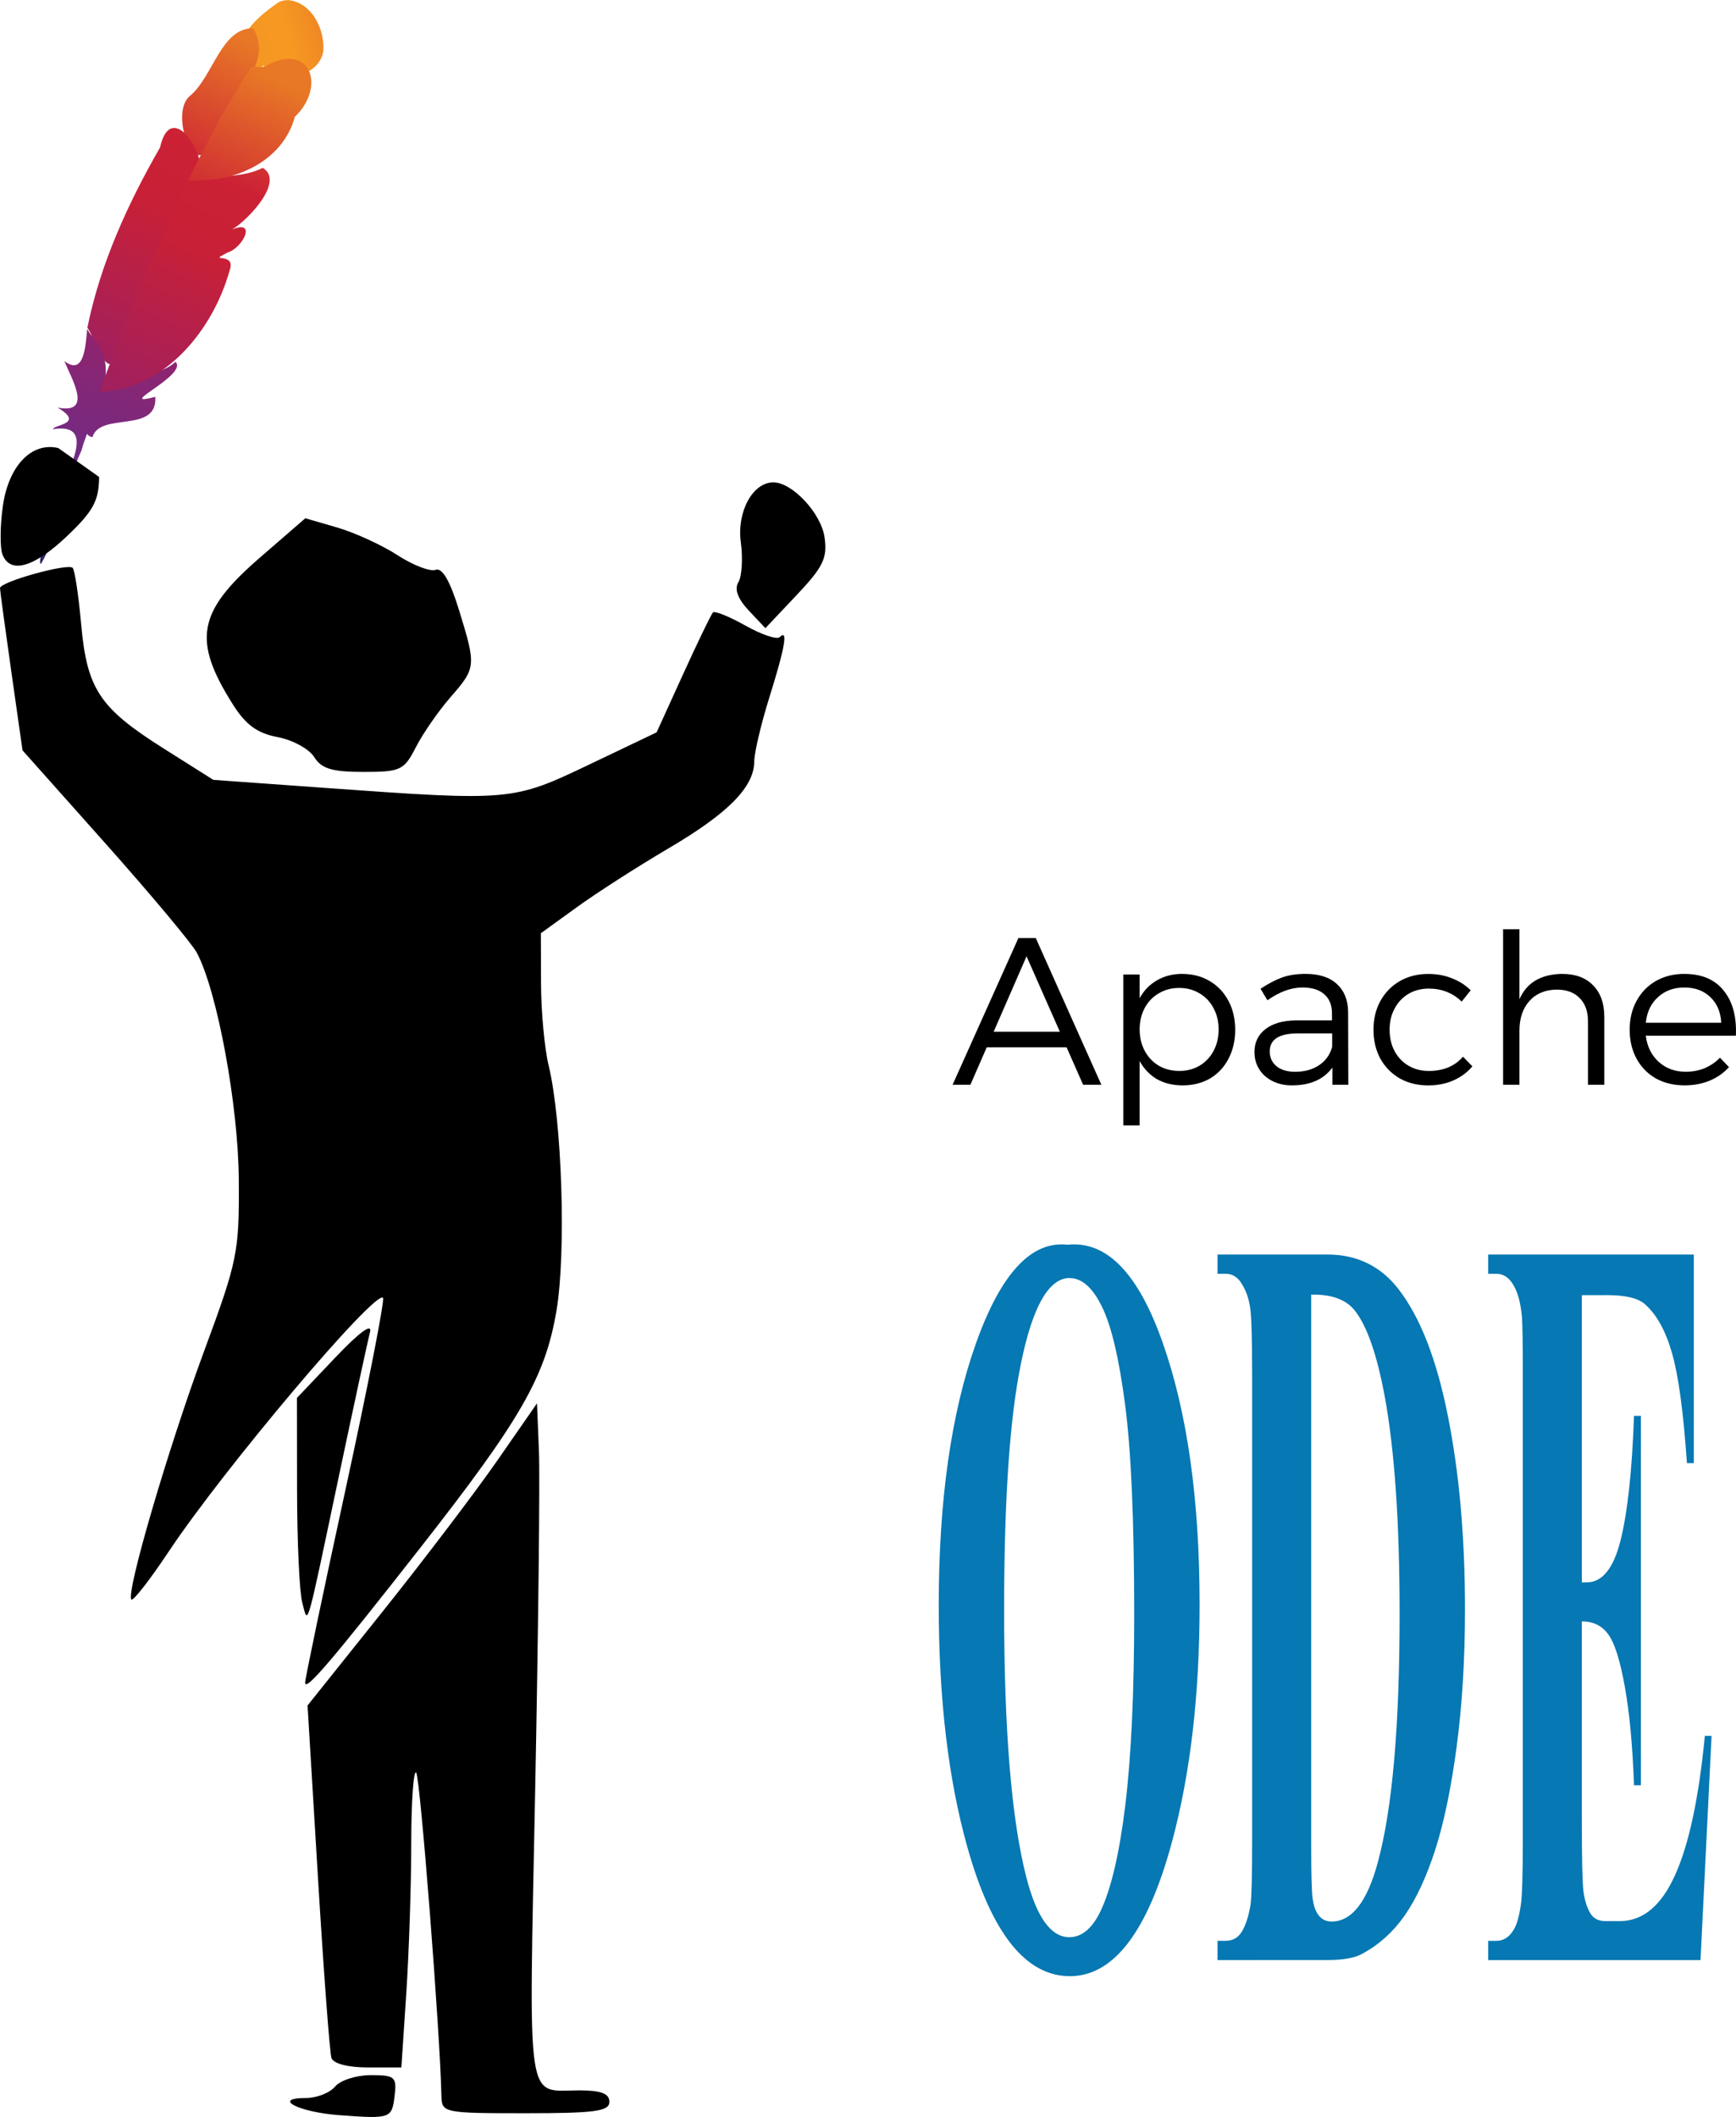 <?xml version="1.0" encoding="UTF-8" standalone="no"?>
<!-- Created with Inkscape (http://www.inkscape.org/) -->

<svg
   xmlns:dc="http://purl.org/dc/elements/1.1/"
   xmlns:cc="http://creativecommons.org/ns#"
   xmlns:rdf="http://www.w3.org/1999/02/22-rdf-syntax-ns#"
   xmlns:svg="http://www.w3.org/2000/svg"
   xmlns="http://www.w3.org/2000/svg"
   xmlns:sodipodi="http://sodipodi.sourceforge.net/DTD/sodipodi-0.dtd"
   xmlns:inkscape="http://www.inkscape.org/namespaces/inkscape"
   width="60.285mm"
   height="73.498mm"
   viewBox="0 0 60.285 73.498"
   version="1.1"
   id="svg13220"
   inkscape:version="0.92.3 (2405546, 2018-03-11)"
   sodipodi:docname="ode.svg">
  <defs
     id="defs13214">
    <linearGradient
       id="SVGID_1_-7"
       gradientUnits="userSpaceOnUse"
       x1="-6873.648"
       y1="2774.3"
       x2="-6636.237"
       y2="2496.689"
       gradientTransform="matrix(0.434,-0.932,-0.932,-0.434,6187.532,-4972.578)">
      <stop
         offset="0"
         style="stop-color:#F59723"
         id="stop3172-5" />
      <stop
         offset="0.312"
         style="stop-color:#F69822"
         id="stop3174-3" />
      <stop
         offset="0.838"
         style="stop-color:#E87726"
         id="stop3176-5" />
    </linearGradient>
    <linearGradient
       id="SVGID_2_-6"
       gradientUnits="userSpaceOnUse"
       x1="-8630.72"
       y1="2804.961"
       x2="-6936.925"
       y2="2804.961"
       gradientTransform="matrix(0.434,-0.932,-0.932,-0.434,6223.476,-5052.743)">
      <stop
         offset="0.323"
         style="stop-color:#9C2063"
         id="stop3197-2" />
      <stop
         offset="0.63"
         style="stop-color:#C82037"
         id="stop3199-9" />
      <stop
         offset="0.751"
         style="stop-color:#CC2135"
         id="stop3201-1" />
      <stop
         offset="1"
         style="stop-color:#E87726"
         id="stop3203-2" />
    </linearGradient>
    <linearGradient
       id="SVGID_3_-7"
       gradientUnits="userSpaceOnUse"
       x1="-8426.256"
       y1="2635.284"
       x2="-7416.919"
       y2="2635.284"
       gradientTransform="matrix(0.434,-0.932,-0.932,-0.434,6179.197,-5052.743)">
      <stop
         offset="0"
         style="stop-color:#282661"
         id="stop3208-0" />
      <stop
         offset="9.548389e-02"
         style="stop-color:#662E8C"
         id="stop3210-9" />
      <stop
         offset="0.788"
         style="stop-color:#9E2064"
         id="stop3212-3" />
      <stop
         offset="0.949"
         style="stop-color:#CC2032"
         id="stop3214-6" />
    </linearGradient>
    <linearGradient
       id="SVGID_4_-0"
       gradientUnits="userSpaceOnUse"
       x1="-8535.588"
       y1="2820.86"
       x2="-6841.793"
       y2="2820.86"
       gradientTransform="matrix(0.434,-0.932,-0.932,-0.434,6223.476,-5052.743)">
      <stop
         offset="0.323"
         style="stop-color:#9C2063"
         id="stop3219-6" />
      <stop
         offset="0.63"
         style="stop-color:#C82037"
         id="stop3221-2" />
      <stop
         offset="0.751"
         style="stop-color:#CC2135"
         id="stop3223-6" />
      <stop
         offset="1"
         style="stop-color:#E87726"
         id="stop3225-1" />
    </linearGradient>
    <linearGradient
       id="SVGID_5_-8"
       gradientUnits="userSpaceOnUse"
       x1="-8412.058"
       y1="2797.879"
       x2="-7521.917"
       y2="2797.879"
       gradientTransform="matrix(0.434,-0.932,-0.932,-0.434,6223.476,-5052.743)">
      <stop
         offset="0"
         style="stop-color:#282661"
         id="stop3230-7" />
      <stop
         offset="9.548389e-02"
         style="stop-color:#662E8C"
         id="stop3232-9" />
      <stop
         offset="0.788"
         style="stop-color:#9E2064"
         id="stop3234-2" />
      <stop
         offset="0.949"
         style="stop-color:#CC2032"
         id="stop3236-0" />
    </linearGradient>
    <linearGradient
       id="SVGID_6_-2"
       gradientUnits="userSpaceOnUse"
       x1="-8535.588"
       y1="2645.49"
       x2="-6841.793"
       y2="2645.49"
       gradientTransform="matrix(0.434,-0.932,-0.932,-0.434,6179.197,-5008.463)">
      <stop
         offset="0.323"
         style="stop-color:#9C2063"
         id="stop3241-3" />
      <stop
         offset="0.63"
         style="stop-color:#C82037"
         id="stop3243-7" />
      <stop
         offset="0.751"
         style="stop-color:#CC2135"
         id="stop3245-5" />
      <stop
         offset="1"
         style="stop-color:#E87726"
         id="stop3247-9" />
    </linearGradient>
    <linearGradient
       id="SVGID_7_-2"
       gradientUnits="userSpaceOnUse"
       x1="-8640.659"
       y1="2654.265"
       x2="-6946.865"
       y2="2654.265"
       gradientTransform="matrix(0.434,-0.932,-0.932,-0.434,6179.197,-5008.463)">
      <stop
         offset="0.323"
         style="stop-color:#9C2063"
         id="stop3252-2" />
      <stop
         offset="0.63"
         style="stop-color:#C82037"
         id="stop3254-8" />
      <stop
         offset="0.751"
         style="stop-color:#CC2135"
         id="stop3256-9" />
      <stop
         offset="1"
         style="stop-color:#E87726"
         id="stop3258-7" />
    </linearGradient>
    <linearGradient
       id="SVGID_8_-3"
       gradientUnits="userSpaceOnUse"
       x1="-8535.589"
       y1="2593.446"
       x2="-6841.792"
       y2="2593.446"
       gradientTransform="matrix(0.434,-0.932,-0.932,-0.434,6223.476,-5052.743)">
      <stop
         offset="0.323"
         style="stop-color:#9C2063"
         id="stop3267-6" />
      <stop
         offset="0.63"
         style="stop-color:#C82037"
         id="stop3269-1" />
      <stop
         offset="0.751"
         style="stop-color:#CC2135"
         id="stop3271-2" />
      <stop
         offset="1"
         style="stop-color:#E87726"
         id="stop3273-9" />
    </linearGradient>
    <linearGradient
       id="SVGID_9_-3"
       gradientUnits="userSpaceOnUse"
       x1="-8535.589"
       y1="2599.324"
       x2="-6841.792"
       y2="2599.324"
       gradientTransform="matrix(0.434,-0.932,-0.932,-0.434,6223.476,-5052.743)">
      <stop
         offset="0.323"
         style="stop-color:#9C2063"
         id="stop3282-1" />
      <stop
         offset="0.63"
         style="stop-color:#C82037"
         id="stop3284-9" />
      <stop
         offset="0.751"
         style="stop-color:#CC2135"
         id="stop3286-4" />
      <stop
         offset="1"
         style="stop-color:#E87726"
         id="stop3288-7" />
    </linearGradient>
    <linearGradient
       id="SVGID_10_-8"
       gradientUnits="userSpaceOnUse"
       x1="-7584.039"
       y1="2600.552"
       x2="-7209.654"
       y2="2600.552"
       gradientTransform="matrix(0.434,-0.932,-0.932,-0.434,6223.476,-5052.743)">
      <stop
         offset="0.323"
         style="stop-color:#9C2063"
         id="stop3297-4" />
      <stop
         offset="0.63"
         style="stop-color:#C82037"
         id="stop3299-5" />
      <stop
         offset="0.751"
         style="stop-color:#CC2135"
         id="stop3301-0" />
      <stop
         offset="1"
         style="stop-color:#E87726"
         id="stop3303-3" />
    </linearGradient>
  </defs>
  <sodipodi:namedview
     id="base"
     pagecolor="#ffffff"
     bordercolor="#666666"
     borderopacity="1.0"
     inkscape:pageopacity="0.0"
     inkscape:pageshadow="2"
     inkscape:zoom="1.4"
     inkscape:cx="238.25363"
     inkscape:cy="130.7675"
     inkscape:document-units="mm"
     inkscape:current-layer="layer1"
     showgrid="false"
     inkscape:snap-global="false"
     fit-margin-top="0"
     fit-margin-left="0"
     fit-margin-right="0"
     fit-margin-bottom="0"
     inkscape:window-width="3726"
     inkscape:window-height="2049"
     inkscape:window-x="114"
     inkscape:window-y="55"
     inkscape:window-maximized="1" />
  <g
     inkscape:label="Layer 1"
     inkscape:groupmode="layer"
     id="layer1"
     transform="translate(182.856,-109.934)">
    <g
       id="g3169"
       transform="matrix(0.012,0,0,0.012,-181.584,108.952)">
      <linearGradient
         id="linearGradient4274"
         gradientUnits="userSpaceOnUse"
         x1="-6873.648"
         y1="2774.3"
         x2="-6636.237"
         y2="2496.689"
         gradientTransform="matrix(0.434,-0.932,-0.932,-0.434,6223.476,-5052.743)">
        <stop
           offset="0"
           style="stop-color:#F59723"
           id="stop4276" />
        <stop
           offset="0.312"
           style="stop-color:#F69822"
           id="stop4278" />
        <stop
           offset="0.838"
           style="stop-color:#E87726"
           id="stop4280" />
      </linearGradient>
      <path
         style="fill:url(#SVGID_1_-7)"
         d="M 700.156,88.265 C 646.378,125.873 581.683,176.73 587.826,249.945 c 13.957,62.645 93.093,24.092 99.93,-22.777 -32.006,5.606 -48.961,83.885 4.379,87.058 54.205,-3.638 128.815,-22.968 137.698,-86.371 3.397,-62 -32.626,-137.074 -99.83,-145.691 -10.236,-0.405 -20.646,1.505 -29.848,6.101 z"
         id="path3178"
         inkscape:connector-curvature="0" />
      <path
         style="fill:none"
         d="m 652.5,539.9 c -0.525,0.071 -0.525,0.071 0,0 z"
         id="path3180"
         inkscape:connector-curvature="0" />
      <path
         style="fill:none"
         d="m 602,706.9 c -0.256,0.048 -0.256,0.048 0,0 z"
         id="path3182"
         inkscape:connector-curvature="0" />
      <path
         style="fill:none"
         d="M 259.4,1081.4 C 326.571,903.958 399.68,728.617 483.2,558.2 395.823,656.956 370.738,792.048 310.011,906.402 291.448,985.13 199.625,1109.952 232.217,1162.053 249.714,1138.705 238.352,1102.206 259.4,1081.4 Z"
         id="path3184"
         inkscape:connector-curvature="0" />
      <path
         style="fill:none"
         d=""
         id="path3186"
         inkscape:connector-curvature="0" />
      <path
         style="fill:#bd202e"
         d="m 570.2,791 c -0.419,0.075 -0.419,0.075 0,0 z"
         id="path3188"
         inkscape:connector-curvature="0" />
      <path
         style="opacity:0.35;fill:#bd202e"
         d="m 570.2,791 c -0.419,0.075 -0.419,0.075 0,0 z"
         id="path3190"
         inkscape:connector-curvature="0" />
      <path
         style="fill:#bd202e"
         d="m 586.7,709.5 c 0.319,-0.056 0.319,-0.056 0,0 z"
         id="path3192"
         inkscape:connector-curvature="0" />
      <path
         style="opacity:0.35;fill:#bd202e"
         d="m 586.7,709.5 c 0.319,-0.056 0.319,-0.056 0,0 z"
         id="path3194"
         inkscape:connector-curvature="0" />
      <linearGradient
         id="linearGradient4291"
         gradientUnits="userSpaceOnUse"
         x1="-8630.72"
         y1="2804.961"
         x2="-6936.925"
         y2="2804.961"
         gradientTransform="matrix(0.434,-0.932,-0.932,-0.434,6223.476,-5052.743)">
        <stop
           offset="0.323"
           style="stop-color:#9C2063"
           id="stop4293" />
        <stop
           offset="0.63"
           style="stop-color:#C82037"
           id="stop4295" />
        <stop
           offset="0.751"
           style="stop-color:#CC2135"
           id="stop4297" />
        <stop
           offset="1"
           style="stop-color:#E87726"
           id="stop4299" />
      </linearGradient>
      <path
         style="fill:url(#SVGID_2_-6)"
         d="M 514,469.2 C 539.453,366.157 695.148,276.659 626.133,163.628 533.418,163.372 511.543,301.547 444.552,358.589 c -65.651,52.158 23.043,265.048 57.934,125.539 z"
         id="path3205"
         inkscape:connector-curvature="0" />
      <linearGradient
         id="linearGradient4302"
         gradientUnits="userSpaceOnUse"
         x1="-8426.256"
         y1="2635.284"
         x2="-7416.919"
         y2="2635.284"
         gradientTransform="matrix(0.434,-0.932,-0.932,-0.434,6223.476,-5052.743)">
        <stop
           offset="0"
           style="stop-color:#282661"
           id="stop4304" />
        <stop
           offset="9.548389e-02"
           style="stop-color:#662E8C"
           id="stop4306" />
        <stop
           offset="0.788"
           style="stop-color:#9E2064"
           id="stop4308" />
        <stop
           offset="0.949"
           style="stop-color:#CC2032"
           id="stop4310" />
      </linearGradient>
      <path
         style="fill:url(#SVGID_3_-7)"
         d="m 176.92,1184.4 c -21.617,41.842 -63.264,154.257 -15.42,162.268 22.091,-74.605 188.878,-8.694 181.885,-116.695 -123.185,32.056 96.249,-62.786 58.609,-101.272 -65.307,57.823 -153.526,21.584 -225.074,55.7 z"
         id="path3216"
         inkscape:connector-curvature="0" />
      <linearGradient
         id="linearGradient4313"
         gradientUnits="userSpaceOnUse"
         x1="-8535.588"
         y1="2820.86"
         x2="-6841.793"
         y2="2820.86"
         gradientTransform="matrix(0.434,-0.932,-0.932,-0.434,6223.476,-5052.743)">
        <stop
           offset="0.323"
           style="stop-color:#9C2063"
           id="stop4315" />
        <stop
           offset="0.63"
           style="stop-color:#C82037"
           id="stop4317" />
        <stop
           offset="0.751"
           style="stop-color:#CC2135"
           id="stop4319" />
        <stop
           offset="1"
           style="stop-color:#E87726"
           id="stop4321" />
      </linearGradient>
      <path
         style="fill:url(#SVGID_4_-0)"
         d="M 245.5,1068.1 C 313.667,892.157 387.372,718.17 472.3,549.6 458.37,481.535 383.4,391.861 357.153,508.387 263.754,671.28 184.313,844.772 146.9,1029.7 c 32.21,50.145 64.601,186.446 98.6,38.4 z"
         id="path3227"
         inkscape:connector-curvature="0" />
      <linearGradient
         id="linearGradient4324"
         gradientUnits="userSpaceOnUse"
         x1="-8412.058"
         y1="2797.879"
         x2="-7521.917"
         y2="2797.879"
         gradientTransform="matrix(0.434,-0.932,-0.932,-0.434,6223.476,-5052.743)">
        <stop
           offset="0"
           style="stop-color:#282661"
           id="stop4326" />
        <stop
           offset="9.548389e-02"
           style="stop-color:#662E8C"
           id="stop4328" />
        <stop
           offset="0.788"
           style="stop-color:#9E2064"
           id="stop4330" />
        <stop
           offset="0.949"
           style="stop-color:#CC2032"
           id="stop4332" />
      </linearGradient>
      <path
         style="fill:url(#SVGID_5_-8)"
         d="m 146.2,1034 c -4.581,50.409 -8.964,136.104 -65.66,92.564 16.558,44.742 86.543,155.419 -19.723,134.474 78.883,47.668 -9.048,48.201 -13.813,62.651 136.2,-21.722 31.003,134.792 17.276,197.116 -12.439,57.252 -66.052,185.356 -52.085,192.973 59.666,-100.544 67.629,-222.168 117.302,-327.812 30.972,-114.403 126.372,-232.245 26.062,-337.218 z"
         id="path3238"
         inkscape:connector-curvature="0" />
      <linearGradient
         id="linearGradient4335"
         gradientUnits="userSpaceOnUse"
         x1="-8535.588"
         y1="2645.49"
         x2="-6841.793"
         y2="2645.49"
         gradientTransform="matrix(0.434,-0.932,-0.932,-0.434,6223.476,-5052.743)">
        <stop
           offset="0.323"
           style="stop-color:#9C2063"
           id="stop4337" />
        <stop
           offset="0.63"
           style="stop-color:#C82037"
           id="stop4339" />
        <stop
           offset="0.751"
           style="stop-color:#CC2135"
           id="stop4341" />
        <stop
           offset="1"
           style="stop-color:#E87726"
           id="stop4343" />
      </linearGradient>
      <path
         style="fill:url(#SVGID_6_-2)"
         d="m 438.02,604.48 c -97.115,198.577 -180.542,403.582 -256.2,611.2 190.255,-6.223 329.341,-181.031 376.747,-351.63 20.398,-56.546 -70.829,-18.973 -5.207,-51.948 42.535,-12.664 85.727,-96.461 12.513,-66.361 46.984,-28.245 153.005,-140.465 88.331,-178.192 -63.506,32.563 -146.342,19.538 -216.183,36.931 z"
         id="path3249"
         inkscape:connector-curvature="0" />
      <linearGradient
         id="linearGradient4346"
         gradientUnits="userSpaceOnUse"
         x1="-8640.659"
         y1="2654.265"
         x2="-6946.865"
         y2="2654.265"
         gradientTransform="matrix(0.434,-0.932,-0.932,-0.434,6223.476,-5052.743)">
        <stop
           offset="0.323"
           style="stop-color:#9C2063"
           id="stop4348" />
        <stop
           offset="0.63"
           style="stop-color:#C82037"
           id="stop4350" />
        <stop
           offset="0.751"
           style="stop-color:#CC2135"
           id="stop4352" />
        <stop
           offset="1"
           style="stop-color:#E87726"
           id="stop4354" />
      </linearGradient>
      <path
         style="fill:url(#SVGID_7_-2)"
         d="m 621.82,274.48 c -68.201,105.228 -127.808,215.778 -183,328.3 127.95,10.453 272.346,-50.248 308.45,-182.992 91.429,-86.897 45.444,-221.174 -87.189,-145.177 l -19.012,1.451 z"
         id="path3260"
         inkscape:connector-curvature="0" />
      <path
         style="fill:#bd202e"
         d="m 560.5,792.8 c -0.208,0.031 -0.208,0.031 0,0 z"
         id="path3262"
         inkscape:connector-curvature="0" />
      <path
         style="opacity:0.35;fill:#bd202e"
         d="m 560.5,792.8 c -0.208,0.031 -0.208,0.031 0,0 z"
         id="path3264"
         inkscape:connector-curvature="0" />
      <linearGradient
         id="linearGradient4359"
         gradientUnits="userSpaceOnUse"
         x1="-8535.589"
         y1="2593.446"
         x2="-6841.792"
         y2="2593.446"
         gradientTransform="matrix(0.434,-0.932,-0.932,-0.434,6223.476,-5052.743)">
        <stop
           offset="0.323"
           style="stop-color:#9C2063"
           id="stop4361" />
        <stop
           offset="0.63"
           style="stop-color:#C82037"
           id="stop4363" />
        <stop
           offset="0.751"
           style="stop-color:#CC2135"
           id="stop4365" />
        <stop
           offset="1"
           style="stop-color:#E87726"
           id="stop4367" />
      </linearGradient>
      <path
         style="fill:url(#SVGID_8_-3)"
         d="m 560.5,792.8 c -0.208,0.031 -0.208,0.031 0,0 z"
         id="path3275"
         inkscape:connector-curvature="0" />
      <path
         style="fill:#bd202e"
         d="m 586.6,709.6 c 0.258,-0.042 0.258,-0.042 0,0 z"
         id="path3277"
         inkscape:connector-curvature="0" />
      <path
         style="opacity:0.35;fill:#bd202e"
         d="m 586.6,709.6 c 0.258,-0.042 0.258,-0.042 0,0 z"
         id="path3279"
         inkscape:connector-curvature="0" />
      <linearGradient
         id="linearGradient4372"
         gradientUnits="userSpaceOnUse"
         x1="-8535.589"
         y1="2599.324"
         x2="-6841.792"
         y2="2599.324"
         gradientTransform="matrix(0.434,-0.932,-0.932,-0.434,6223.476,-5052.743)">
        <stop
           offset="0.323"
           style="stop-color:#9C2063"
           id="stop4374" />
        <stop
           offset="0.63"
           style="stop-color:#C82037"
           id="stop4376" />
        <stop
           offset="0.751"
           style="stop-color:#CC2135"
           id="stop4378" />
        <stop
           offset="1"
           style="stop-color:#E87726"
           id="stop4380" />
      </linearGradient>
      <path
         style="fill:url(#SVGID_9_-3)"
         d="m 586.6,709.6 c 0.258,-0.042 0.258,-0.042 0,0 z"
         id="path3290"
         inkscape:connector-curvature="0" />
      <path
         style="fill:#bd202e"
         d="m 586.6,709.6 c 0.1,0 0.1,-0.1 0,0 v 0 0 0 c 0.1,-0.1 0.1,0 0,0 z"
         id="path3292"
         inkscape:connector-curvature="0" />
      <path
         style="opacity:0.35;fill:#bd202e"
         d="m 586.6,709.6 c 0.1,0 0.1,-0.1 0,0 v 0 0 0 c 0.1,-0.1 0.1,0 0,0 z"
         id="path3294"
         inkscape:connector-curvature="0" />
      <linearGradient
         id="linearGradient4385"
         gradientUnits="userSpaceOnUse"
         x1="-7584.039"
         y1="2600.552"
         x2="-7209.654"
         y2="2600.552"
         gradientTransform="matrix(0.434,-0.932,-0.932,-0.434,6223.476,-5052.743)">
        <stop
           offset="0.323"
           style="stop-color:#9C2063"
           id="stop4387" />
        <stop
           offset="0.63"
           style="stop-color:#C82037"
           id="stop4389" />
        <stop
           offset="0.751"
           style="stop-color:#CC2135"
           id="stop4391" />
        <stop
           offset="1"
           style="stop-color:#E87726"
           id="stop4393" />
      </linearGradient>
      <path
         style="fill:url(#SVGID_10_-8)"
         d="m 586.6,709.6 c 0.1,0 0.1,-0.1 0,0 v 0 0 0 c 0.1,-0.1 0.1,0 0,0 z"
         id="path3305"
         inkscape:connector-curvature="0" />
    </g>
    <path
       style="fill:#000000;stroke-width:0.265"
       d="m -171.087,183.369 c -1.402,-0.104 -2.346,-0.595 -1.144,-0.595 0.375,0 0.83,-0.179 1.011,-0.397 0.181,-0.218 0.739,-0.397 1.241,-0.397 0.832,0 0.904,0.061 0.828,0.707 -0.095,0.803 -0.131,0.816 -1.936,0.682 z m 3.56,-0.662 c -0.043,-2.176 -0.739,-11.092 -0.877,-11.23 -0.093,-0.093 -0.17,1.011 -0.171,2.454 -7.4e-4,1.443 -0.078,3.785 -0.172,5.203 l -0.171,2.58 h -1.159 c -0.692,0 -1.203,-0.133 -1.269,-0.331 -0.061,-0.182 -0.272,-3.01 -0.47,-6.284 l -0.36,-5.953 2.606,-3.26 c 1.433,-1.793 3.226,-4.154 3.984,-5.245 l 1.378,-1.985 0.068,1.674 c 0.037,0.92 -0.022,6.226 -0.132,11.791 -0.221,11.167 -0.337,10.388 1.541,10.388 0.745,0 1.037,0.112 1.037,0.397 0,0.329 -0.5,0.397 -2.91,0.397 -2.838,0 -2.911,-0.015 -2.922,-0.595 z m -4.733,-14.354 c 0.002,-0.146 0.637,-3.182 1.412,-6.747 0.774,-3.565 1.356,-6.541 1.292,-6.612 -0.264,-0.297 -5.527,5.932 -7.434,8.798 -0.655,0.984 -1.241,1.738 -1.303,1.676 -0.202,-0.202 1.274,-5.242 2.525,-8.625 1.164,-3.145 1.223,-3.437 1.205,-5.953 -0.019,-2.601 -0.752,-6.559 -1.46,-7.882 -0.17,-0.317 -1.601,-2.027 -3.18,-3.8 l -2.871,-3.223 -0.389,-2.734 c -0.214,-1.504 -0.391,-2.808 -0.393,-2.898 -0.006,-0.216 2.353,-0.874 2.523,-0.704 0.072,0.072 0.205,0.952 0.295,1.955 0.203,2.257 0.637,2.91 2.87,4.32 l 1.72,1.086 3.9,0.28 c 6.432,0.462 6.499,0.456 9.152,-0.811 l 2.342,-1.118 0.922,-2.025 c 0.507,-1.114 0.973,-2.076 1.035,-2.139 0.062,-0.062 0.57,0.144 1.129,0.458 0.559,0.314 1.093,0.494 1.188,0.4 0.298,-0.298 0.188,0.346 -0.354,2.076 -0.289,0.922 -0.527,1.929 -0.529,2.237 -0.005,0.89 -0.9,1.798 -2.971,3.016 -1.06,0.623 -2.492,1.542 -3.183,2.042 l -1.257,0.909 0.006,1.763 c 0.004,0.97 0.122,2.24 0.263,2.822 0.467,1.924 0.614,6.505 0.273,8.521 -0.388,2.292 -1.238,3.774 -4.707,8.203 -3.093,3.948 -4.025,5.04 -4.02,4.708 z m -0.101,-2.785 c -0.096,-0.36 -0.177,-2.105 -0.179,-3.877 l -0.004,-3.223 1.337,-1.408 c 0.83,-0.874 1.285,-1.207 1.2,-0.878 -0.075,0.291 -0.564,2.553 -1.086,5.027 -1.159,5.496 -1.058,5.147 -1.268,4.359 z m 0.416,-29.349 c -0.177,-0.284 -0.749,-0.596 -1.272,-0.694 -0.704,-0.132 -1.106,-0.426 -1.555,-1.138 -1.408,-2.231 -1.227,-3.214 0.937,-5.089 l 1.582,-1.371 1.111,0.323 c 0.611,0.178 1.552,0.61 2.092,0.96 0.539,0.35 1.135,0.579 1.323,0.508 0.227,-0.085 0.499,0.382 0.81,1.393 0.602,1.958 0.597,2.005 -0.299,3.034 -0.416,0.478 -0.955,1.256 -1.197,1.729 -0.412,0.805 -0.53,0.86 -1.825,0.86 -1.087,0 -1.454,-0.111 -1.707,-0.516 z m 15.087,-5.092 c -0.379,-0.404 -0.503,-0.742 -0.357,-0.978 0.122,-0.198 0.161,-0.824 0.085,-1.391 -0.142,-1.057 0.413,-2.077 1.129,-2.077 0.658,0 1.656,1.068 1.778,1.902 0.106,0.722 -0.043,1.032 -0.964,2.007 l -1.09,1.153 z m -25.914,-1.947 c -0.087,-0.226 -0.082,-0.971 0.012,-1.654 0.192,-1.408 0.993,-2.254 1.927,-2.037 l 1.419,1.004 c -0.007,0.827 -0.202,1.187 -1.11,2.051 -1.153,1.097 -1.981,1.331 -2.248,0.636 z"
       id="path13778"
       inkscape:connector-curvature="0"
       sodipodi:nodetypes="cscscccscccscccccccsssscccscssccccccccccsccsccccccscccsccccccccccccccccssccccscsccscccsccccccc" />
    <g
       aria-label="Apache"
       style="font-style:normal;font-variant:normal;font-weight:normal;font-stretch:normal;font-size:7.276px;line-height:125%;font-family:'Myriad Pro';-inkscape-font-specification:'Myriad Pro';letter-spacing:0px;word-spacing:0px;fill:#000000;fill-opacity:1;stroke:none;stroke-width:0.265px;stroke-linecap:butt;stroke-linejoin:miter;stroke-opacity:1"
       id="text13782">
      <path
         d="m -145.243,147.596 -0.575,-1.302 h -2.772 l -0.568,1.302 h -0.618 l 2.285,-5.093 h 0.604 l 2.277,5.093 z m -3.107,-1.841 h 2.299 l -1.157,-2.619 z"
         style="font-style:normal;font-variant:normal;font-weight:300;font-stretch:normal;font-family:Montserrat;-inkscape-font-specification:'Montserrat Light';stroke-width:0.265px"
         id="path14488"
         inkscape:connector-curvature="0" />
      <path
         d="m -141.803,143.747 q 0.538,0 0.953,0.247 0.422,0.247 0.655,0.691 0.233,0.437 0.233,1.004 0,0.56 -0.233,1.004 -0.226,0.437 -0.64,0.684 -0.415,0.24 -0.953,0.24 -0.509,0 -0.895,-0.218 -0.378,-0.226 -0.597,-0.626 v 2.234 h -0.568 v -5.239 h 0.568 v 0.822 q 0.218,-0.4 0.597,-0.618 0.386,-0.226 0.88,-0.226 z m -0.102,3.369 q 0.393,0 0.706,-0.182 0.313,-0.189 0.487,-0.517 0.175,-0.327 0.175,-0.742 0,-0.407 -0.175,-0.735 -0.175,-0.335 -0.487,-0.517 -0.313,-0.189 -0.706,-0.189 -0.4,0 -0.713,0.189 -0.313,0.182 -0.487,0.509 -0.175,0.327 -0.175,0.742 0,0.415 0.175,0.742 0.175,0.327 0.487,0.517 0.313,0.182 0.713,0.182 z"
         style="font-style:normal;font-variant:normal;font-weight:300;font-stretch:normal;font-family:Montserrat;-inkscape-font-specification:'Montserrat Light';stroke-width:0.265px"
         id="path14490"
         inkscape:connector-curvature="0" />
      <path
         d="m -136.587,147.596 v -0.597 q -0.458,0.618 -1.404,0.618 -0.386,0 -0.684,-0.153 -0.298,-0.153 -0.458,-0.415 -0.16,-0.262 -0.16,-0.589 0,-0.502 0.378,-0.793 0.378,-0.298 1.055,-0.306 h 1.259 v -0.24 q 0,-0.429 -0.262,-0.662 -0.262,-0.24 -0.764,-0.24 -0.589,0 -1.215,0.444 l -0.24,-0.4 q 0.407,-0.269 0.749,-0.393 0.349,-0.124 0.815,-0.124 0.706,0 1.084,0.349 0.386,0.349 0.393,0.968 l 0.007,2.532 z m -1.295,-0.451 q 0.487,0 0.829,-0.226 0.349,-0.233 0.458,-0.64 v -0.466 h -1.193 q -0.975,0 -0.975,0.626 0,0.32 0.24,0.517 0.24,0.189 0.64,0.189 z"
         style="font-style:normal;font-variant:normal;font-weight:300;font-stretch:normal;font-family:Montserrat;-inkscape-font-specification:'Montserrat Light';stroke-width:0.265px"
         id="path14492"
         inkscape:connector-curvature="0" />
      <path
         d="m -132.097,144.708 q -0.466,-0.451 -1.142,-0.451 -0.393,0 -0.706,0.182 -0.306,0.182 -0.48,0.509 -0.175,0.32 -0.175,0.735 0,0.422 0.175,0.749 0.175,0.32 0.48,0.502 0.313,0.182 0.706,0.182 0.378,0 0.677,-0.124 0.306,-0.131 0.509,-0.371 l 0.327,0.335 q -0.262,0.313 -0.655,0.487 -0.393,0.175 -0.88,0.175 -0.553,0 -0.982,-0.24 -0.429,-0.247 -0.677,-0.684 -0.24,-0.444 -0.24,-1.011 0,-0.56 0.24,-0.997 0.247,-0.444 0.677,-0.691 0.437,-0.247 0.982,-0.247 0.458,0 0.829,0.153 0.378,0.146 0.648,0.415 z"
         style="font-style:normal;font-variant:normal;font-weight:300;font-stretch:normal;font-family:Montserrat;-inkscape-font-specification:'Montserrat Light';stroke-width:0.265px"
         id="path14494"
         inkscape:connector-curvature="0" />
      <path
         d="m -128.6,143.747 q 0.684,0 1.07,0.4 0.386,0.393 0.386,1.091 v 2.357 h -0.568 v -2.212 q 0,-0.509 -0.291,-0.8 -0.284,-0.291 -0.793,-0.291 -0.604,0.007 -0.953,0.4 -0.342,0.386 -0.342,1.026 v 1.877 h -0.568 v -5.399 h 0.568 v 2.43 q 0.378,-0.866 1.492,-0.88 z"
         style="font-style:normal;font-variant:normal;font-weight:300;font-stretch:normal;font-family:Montserrat;-inkscape-font-specification:'Montserrat Light';stroke-width:0.265px"
         id="path14496"
         inkscape:connector-curvature="0" />
      <path
         d="m -124.365,143.747 q 0.909,0 1.368,0.582 0.466,0.575 0.422,1.564 h -3.129 q 0.073,0.568 0.451,0.909 0.378,0.342 0.939,0.342 0.349,0 0.655,-0.124 0.306,-0.131 0.531,-0.364 l 0.313,0.327 q -0.276,0.306 -0.677,0.473 -0.393,0.16 -0.866,0.16 -0.56,0 -0.997,-0.24 -0.429,-0.247 -0.669,-0.684 -0.24,-0.444 -0.24,-1.011 0,-0.56 0.24,-0.997 0.24,-0.444 0.669,-0.691 0.437,-0.247 0.99,-0.247 z m 1.281,1.695 q -0.029,-0.56 -0.378,-0.888 -0.342,-0.335 -0.902,-0.335 -0.553,0 -0.917,0.335 -0.364,0.327 -0.422,0.888 z"
         style="font-style:normal;font-variant:normal;font-weight:300;font-stretch:normal;font-family:Montserrat;-inkscape-font-specification:'Montserrat Light';stroke-width:0.265px"
         id="path14498"
         inkscape:connector-curvature="0" />
    </g>
    <g
       aria-label="ODE"
       transform="scale(0.59,1.694)"
       style="font-style:normal;font-variant:normal;font-weight:normal;font-stretch:normal;font-size:21.837px;line-height:125%;font-family:'Myriad Pro';-inkscape-font-specification:'Myriad Pro';letter-spacing:0px;word-spacing:0px;fill:#0678b3;fill-opacity:1;stroke:none;stroke-width:0.794px;stroke-linecap:butt;stroke-linejoin:miter;stroke-opacity:1"
       id="text13786">
      <path
         d="m -247.093,90.407 q 3.455,-0.128 5.609,2.015 2.165,2.143 2.165,5.363 0,2.751 -1.61,4.841 -2.133,2.772 -6.024,2.772 -3.903,0 -6.035,-2.644 -1.685,-2.09 -1.685,-4.958 0,-3.22 2.186,-5.363 2.197,-2.154 5.395,-2.026 z m 0.128,0.682 q -1.983,0 -3.018,2.026 -0.842,1.663 -0.842,4.777 0,3.7 1.301,5.47 0.906,1.237 2.538,1.237 1.098,0 1.834,-0.533 0.938,-0.682 1.461,-2.175 0.522,-1.503 0.522,-3.913 0,-2.868 -0.533,-4.286 -0.533,-1.429 -1.365,-2.015 -0.821,-0.586 -1.898,-0.586 z"
         style="font-style:normal;font-variant:normal;font-weight:bold;font-stretch:normal;font-family:'Times New Roman';-inkscape-font-specification:'Times New Roman, Bold';fill:#0678b3;fill-opacity:1;stroke-width:0.794px"
         id="path14501"
         inkscape:connector-curvature="0" />
      <path
         d="m -238.264,105.068 v -0.395 h 0.48 q 0.629,0 0.96,-0.192 0.341,-0.203 0.501,-0.544 0.096,-0.224 0.096,-1.344 v -9.511 q 0,-1.109 -0.117,-1.386 -0.117,-0.277 -0.48,-0.48 -0.352,-0.213 -0.96,-0.213 h -0.48 v -0.395 h 6.472 q 2.591,0 4.169,0.704 1.93,0.864 2.922,2.612 1.002,1.749 1.002,3.956 0,1.525 -0.49,2.815 -0.49,1.28 -1.269,2.122 -0.778,0.832 -1.802,1.344 -1.013,0.501 -2.484,0.778 -0.65,0.128 -2.047,0.128 z m 5.513,-13.638 v 11.281 q 0,0.896 0.085,1.098 0.085,0.203 0.288,0.309 0.288,0.16 0.832,0.16 1.781,0 2.719,-1.216 1.28,-1.642 1.28,-5.097 0,-2.783 -0.874,-4.446 -0.693,-1.301 -1.781,-1.77 -0.768,-0.331 -2.548,-0.32 z"
         style="font-style:normal;font-variant:normal;font-weight:bold;font-stretch:normal;font-family:'Times New Roman';-inkscape-font-specification:'Times New Roman, Bold';fill:#0678b3;fill-opacity:1;stroke-width:0.794px"
         id="path14503"
         inkscape:connector-curvature="0" />
      <path
         d="m -216.822,91.441 v 5.886 h 0.288 q 1.375,0 1.994,-0.864 0.618,-0.864 0.789,-2.548 h 0.405 v 7.571 h -0.405 q -0.128,-1.237 -0.544,-2.026 -0.405,-0.789 -0.949,-1.056 -0.544,-0.277 -1.578,-0.277 v 4.073 q 0,1.194 0.096,1.461 0.107,0.267 0.384,0.437 0.277,0.171 0.896,0.171 h 0.864 q 2.026,0 3.242,-0.938 1.226,-0.938 1.759,-2.858 h 0.395 l -0.65,4.596 h -12.497 v -0.395 h 0.48 q 0.629,0 1.013,-0.224 0.277,-0.149 0.427,-0.512 0.117,-0.256 0.117,-1.344 v -9.511 q 0,-0.981 -0.053,-1.205 -0.107,-0.373 -0.395,-0.576 -0.405,-0.299 -1.109,-0.299 h -0.48 v -0.395 h 12.102 v 4.276 h -0.405 q -0.309,-1.567 -0.874,-2.25 -0.554,-0.682 -1.578,-1.002 -0.597,-0.192 -2.239,-0.192 z"
         style="font-style:normal;font-variant:normal;font-weight:bold;font-stretch:normal;font-family:'Times New Roman';-inkscape-font-specification:'Times New Roman, Bold';fill:#0678b3;fill-opacity:1;stroke-width:0.794px"
         id="path14505"
         inkscape:connector-curvature="0" />
    </g>
  </g>
</svg>
